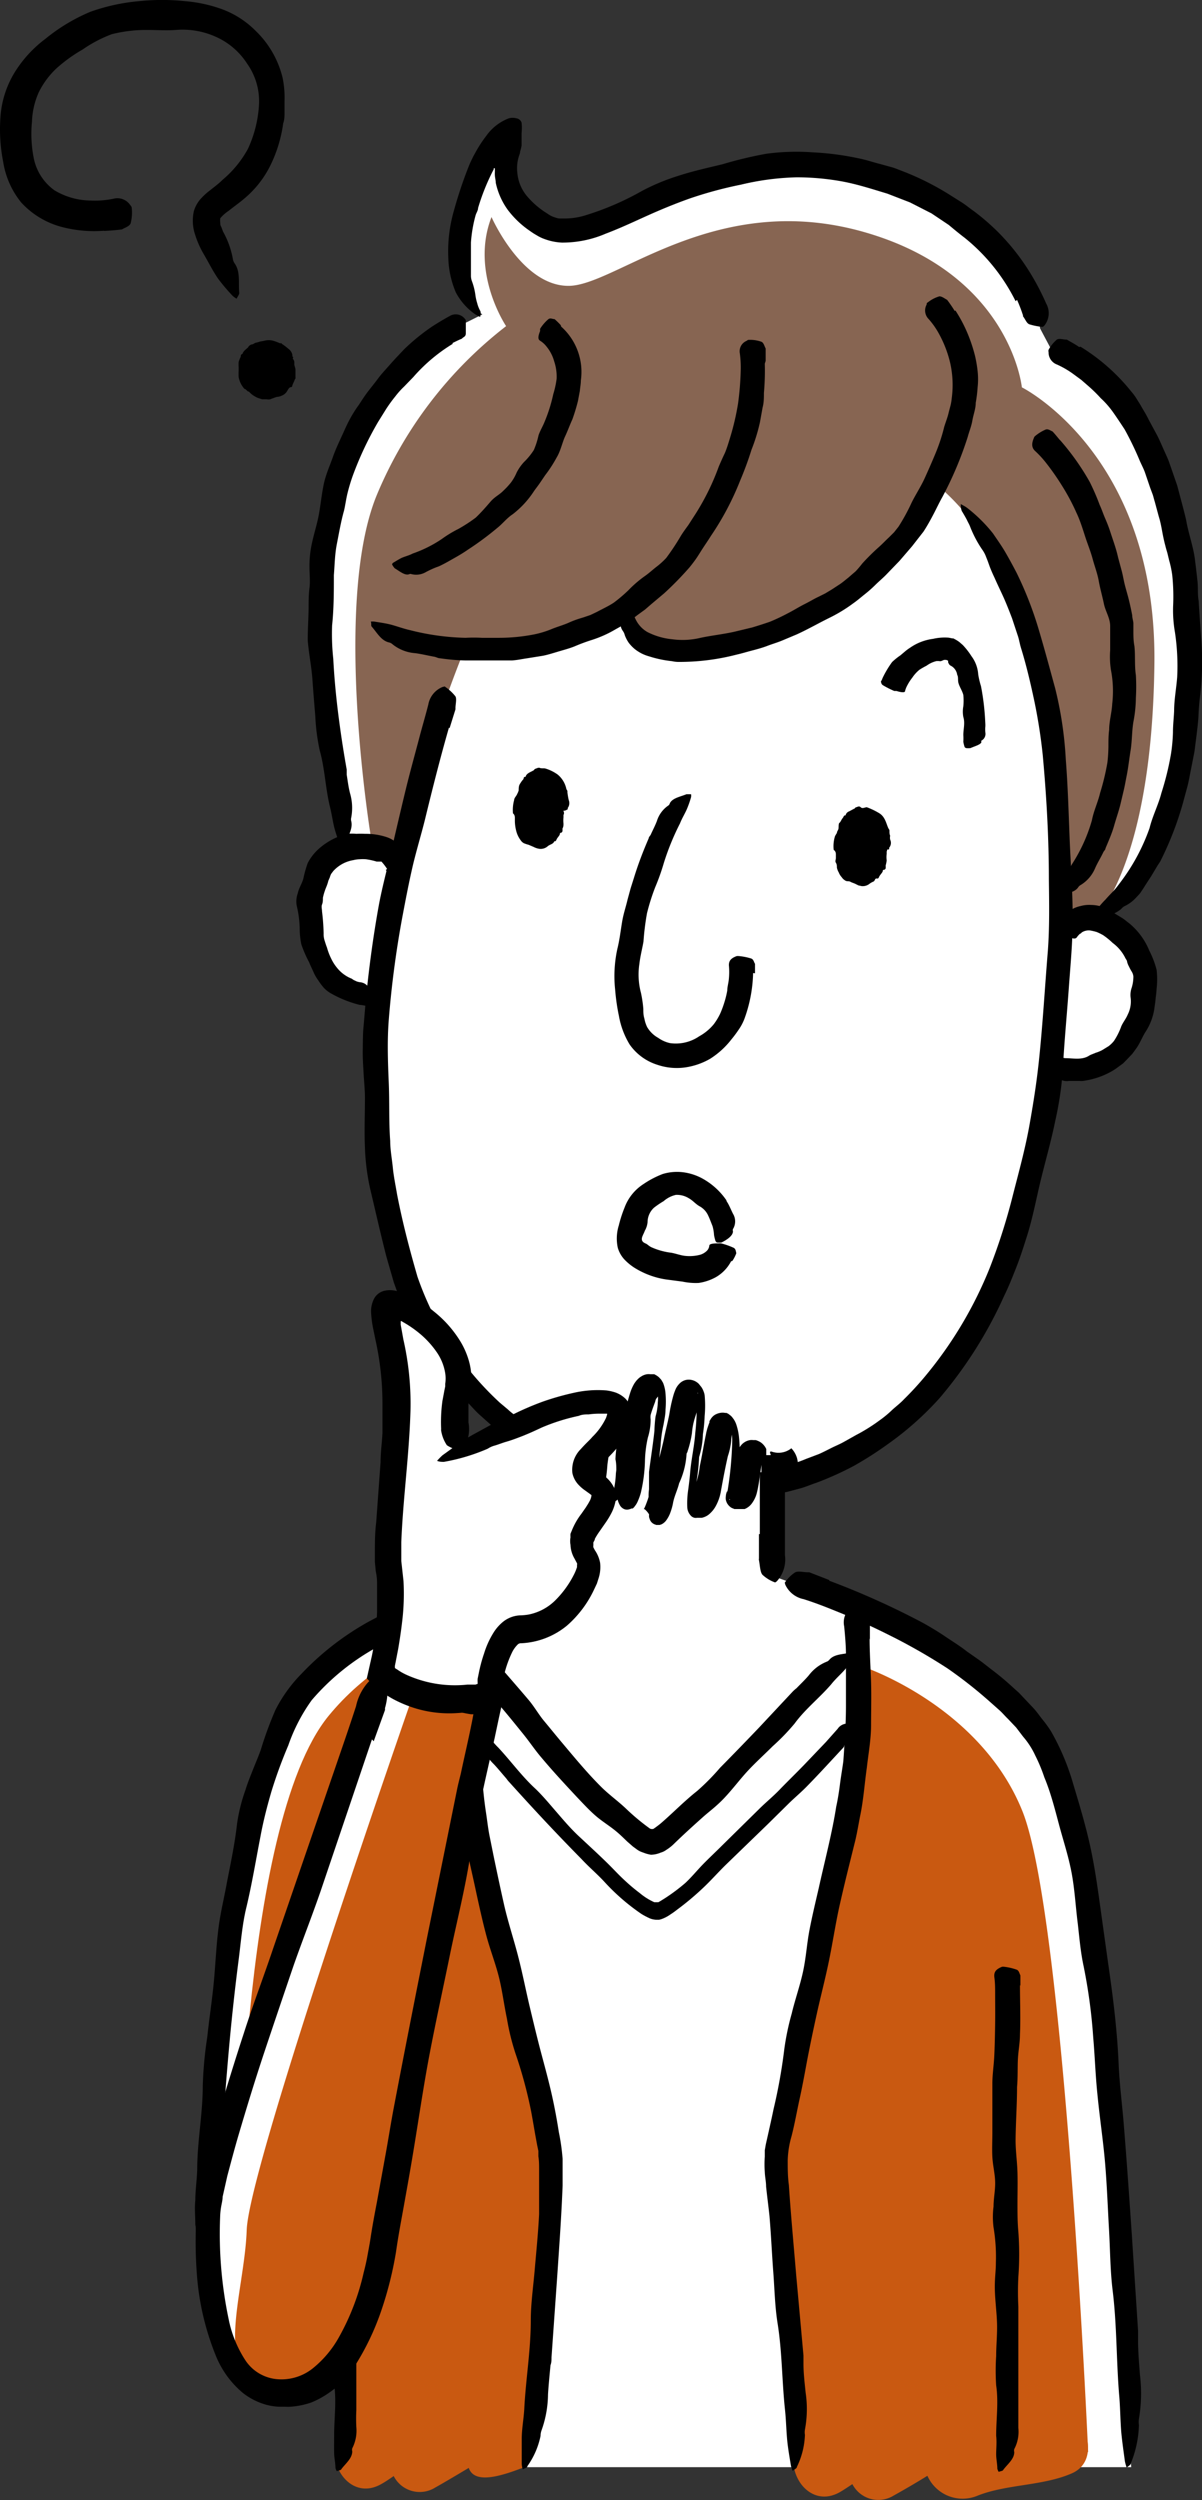 <svg id="レイヤー_1" data-name="レイヤー 1" xmlns="http://www.w3.org/2000/svg" width="82.34" height="171.17" viewBox="0 0 82.34 171.17">
  <rect x="0" y="0" width="82.34" height="171.17" fill="#333333" stroke="none"/>
  <g>
    <path d="M592.12,442.79c-3.06.21-12.79,2.24-17.61,8.12-6.21,7.58-7,36.7-7,36.7l21.19-11Z" transform="translate(-553.67 -334.97)" style="fill: #fff"/>
    <path d="M592.12,444.78c-3.06.2-11.12,1.79-15.94,7.67C570,460,570,487.61,570,487.61l18.7-11Z" transform="translate(-553.67 -334.97)" style="fill: #c95911"/>
    <path d="M629.17,398.19l.9-1.05s6.3-3.87,4.88-22.07c-1.06-13.69-9.33-16.29-9.33-16.29l-.7-1.32s-1.2-8-12.35-10.52-18.39,5.62-21.78,3.36c-4.71-3.15-.48-6.82-2.08-6.72s-6.44,9.54-2,12.92l-1.1.55s-5.5,1.21-8.76,11.41.62,24.44.62,24.44l-.77.55c-2.37,1.4-2.06,5.32-1.22,7.38.74,1.82,2.64,2.06,4.43,2.07-1.47,13.64.48,27.27,13.09,32.44l.06,7.23,12.75.79.57-6.84c12.55-2.9,17.22-15.07,18.93-28.3,1.57.34,4.11,0,5.25-1.35C632.29,404.79,633.11,399.79,629.17,398.19Z" transform="translate(-553.67 -334.97)" style="fill: #fff"/>
    <path d="M607.48,443.19s13,4,17.51,10.51,5,34.18,6.17,50.19H576.84c1.93-24.64-.24-52.55,7.73-58.12,4.35-3,6.57-2.58,6.57-2.58l1.05-.25,7-4.11,7.15,3.95Z" transform="translate(-553.67 -334.97)" style="fill: #fff"/>
    <path d="M617.5,367.88s-4.2,9.27-12.88,11-8.36-2-8.36-2a16.81,16.81,0,0,1-10.77,2.56,84.8,84.8,0,0,0-4.2,13.62,14.71,14.71,0,0,0-2.18-.57s-2.68-16.05.34-23.55a28.4,28.4,0,0,1,8.89-11.64s-2.48-3.67-1-7.47c0,0,2.11,4.81,5.36,4.71s10-6.55,20.1-3.7,10.87,10.65,10.87,10.65,9.24,4.6,9.08,18.89-4.26,17.7-4.26,17.7l-2.29.31S628,376.14,617.5,367.88Z" transform="translate(-553.67 -334.97)" style="fill: #876552"/>
    <path d="M585.69,448.86s-3.84.53-6.93,5.87c-3.78,6.56-1.31,32-1.92,48.94l12.88,0s2.08-13,1.64-20.76-5.34-21.23-5.45-24S585.69,448.86,585.69,448.86Z" transform="translate(-553.67 -334.97)" style="fill: #c95911"/>
    <path d="M612.81,449.09s8,2.66,10.9,9.89,4.5,43.87,4.5,43.87l-19.85.93s-1.66-19.68-1.55-21.23,3.7-17.14,4.56-21A81,81,0,0,0,612.81,449.09Z" transform="translate(-553.67 -334.97)" style="fill: #c95911"/>
    <path d="M586.13,448.42s10.45,12.78,12.45,12.78,13.56-12.78,13.56-12.78.78,11.12-2.11,20.34-3.11,12.56-3,14.56,1.33,20.46,1.33,20.46H589.91s1.56-16.57,1.45-20.9-5.78-22.79-5.78-24.9S586.13,448.42,586.13,448.42Z" transform="translate(-553.67 -334.97)" style="fill: #fff"/>
    <path d="M625.27,499.17c.3-1.76-1.76-2.83-3.32-2.3a30.06,30.06,0,0,0-5.73,2.86,2.34,2.34,0,0,0-3-.93c-1.47.7-2.59,1.83-4,2.63-2.58,1.47-.57,5.64,2,4.16.29-.17.57-.36.84-.54a2,2,0,0,0,2.82.79c.79-.44,1.56-.89,2.32-1.36a2.64,2.64,0,0,0,3.44,1.36c2-.79,4.46-.66,6.44-1.52C629.54,503.26,627.51,499.1,625.27,499.17Z" transform="translate(-553.67 -334.97)" style="fill: #c95911"/>
    <path d="M590.54,496.33a30.44,30.44,0,0,0-5.74,2.86,2.33,2.33,0,0,0-3-.93c-1.47.7-2.58,1.83-4,2.63-2.57,1.47-.56,5.63,2,4.15.29-.16.56-.35.84-.54a2,2,0,0,0,2.82.8c.78-.44,1.55-.9,2.32-1.36.39,1.14,2.21.56,3.68,0a10.16,10.16,0,0,0,1-3.93C590.87,496.63,590.54,496.33,590.54,496.33Z" transform="translate(-553.67 -334.97)" style="fill: #c95911"/>
    <g>
      <path d="M591.94,390.48c-.12,1.22-.84,2.15-1.6,2.07s-1.27-1.13-1.14-2.36.85-2.15,1.6-2.07S592.07,389.25,591.94,390.48Z" transform="translate(-553.67 -334.97)"/>
      <path d="M592,390.49l-.35-.09c-.16,0-.2-.08-.16-.11s.07,0,.08-.07a.34.34,0,0,0,0-.24s0,0,0,0-.05,0,0-.05,0-.28,0-.41a1.25,1.25,0,0,0-.1-.27s0-.12,0-.16-.17-.31-.29-.43l-.11-.1a.09.09,0,0,0-.13,0s-.05,0-.08-.07a.16.16,0,0,0-.22,0c-.06.05-.11,0-.2,0s0,.05-.07.05a.34.34,0,0,0-.22.13c0,.1-.14.16-.18.27s-.07.13-.09.21a1.35,1.35,0,0,0,0,.28.24.24,0,0,1-.06.08.11.11,0,0,0,0,.14c0,.06,0,.09-.07.13s0,0,0,0-.09.15-.12.23-.11.1-.08.17a.4.4,0,0,1,0,.15s0,.06-.08.09-.06.07,0,.11,0,.07.05.1a.24.24,0,0,0,.06.11l0,0a2,2,0,0,0,.06.34s.08.07,0,.12,0,.09,0,.13,0,.05,0,.07.08.11,0,.23,0,0,0,0l0,.13s0,0,0,0,.07.08.07.14a.17.17,0,0,0,.13.15,3.27,3.27,0,0,1,.42.21.35.35,0,0,0,.17,0s.06,0,.08-.05.08,0,.13,0a.16.16,0,0,0,.2-.1c0-.1.1-.14.16-.21s.13-.06.14-.14.16-.22.2-.35a1.92,1.92,0,0,0,.09-.32c0-.06,0-.13-.06-.19v0c0-.06,0-.13,0-.2a.23.23,0,0,1,0-.2s.09-.06.24-.08l.31,0c.31,0,.31,0,.35.09a.25.25,0,0,1,0,.26c0,.05,0,.11,0,.16a2,2,0,0,0,0,.43h0c0,.11,0,.22-.07.34a1.29,1.29,0,0,1,0,.19.28.28,0,0,1-.07.09s-.11,0-.11.09-.14.22-.2.33-.06.18-.18.17c-.07.2-.3.21-.45.34a.73.73,0,0,1-.54.18,1.21,1.21,0,0,1-.42-.13l-.35-.15a2.13,2.13,0,0,1-.33-.11.63.63,0,0,1-.22-.21,1.77,1.77,0,0,1-.3-.64,2.9,2.9,0,0,1-.09-.64c0-.08,0-.16,0-.23s0-.22-.13-.32,0,0,0,0a2.52,2.52,0,0,1,.08-.91c0-.15.16-.28.21-.42a1.22,1.22,0,0,0,.1-.24c0-.12,0-.27.06-.4s0,0,0,0,.13-.23.23-.33,0-.2.18-.2c.07-.26.35-.32.56-.45,0,0,.07-.1.13-.11s.19-.1.3-.05.28,0,.41.05a2.86,2.86,0,0,1,.8.4,1.75,1.75,0,0,1,.6,1l.07.12s0,.07,0,.1a4.51,4.51,0,0,0,.09.53.56.56,0,0,1-.06.53.1.1,0,0,0,0,.09C592.4,390.48,592.36,390.49,592,390.49Z" transform="translate(-553.67 -334.97)"/>
    </g>
    <g>
      <path d="M614.09,393.13c-.13,1.23-.87,2.15-1.66,2.07s-1.32-1.14-1.2-2.37.88-2.15,1.66-2.07S614.22,391.9,614.09,393.13Z" transform="translate(-553.67 -334.97)"/>
      <path d="M614.18,393.14l-.4-.09c-.18-.05-.22-.08-.18-.11l.09-.07a.29.29,0,0,0,0-.24l0,0s-.06,0,0,0,.05-.28,0-.41a1,1,0,0,0-.11-.26s0-.12,0-.16-.17-.3-.3-.42a.47.47,0,0,0-.1-.1s-.07-.06-.13,0,0,0-.08-.07a.34.34,0,0,0-.11-.07.19.19,0,0,0-.12,0,.2.2,0,0,1-.19,0s0,0-.07,0a.3.3,0,0,0-.22.12c0,.1-.15.16-.19.26a1.43,1.43,0,0,1-.08.22.86.86,0,0,0,0,.28s0,.05-.07.08a.1.1,0,0,0,0,.13c0,.06-.05.09-.08.13s0,0,0,0-.1.14-.13.23-.12.1-.08.16,0,.1,0,.15,0,.06-.07.1-.07.07,0,.1,0,.07,0,.11a.3.3,0,0,0,.07.1.08.08,0,0,1,0,0c0,.11,0,.23.07.34s.09.06.07.11-.06.1-.05.14,0,.05,0,.06.1.11,0,.23,0,0,0,0a.39.39,0,0,0,0,.14s0,0,0,0,.07.08.07.15.07.12.14.14l.12,0,.12,0,.09.06.1,0s.1.07.16.05.06-.05.08-.06.08.06.13.06.16,0,.2-.1a.4.4,0,0,1,.17-.21c0-.05.13-.06.14-.14s.15-.22.2-.34.07-.21.09-.32,0-.13-.07-.2a0,0,0,0,1,0,0c0-.05,0-.13-.05-.19a.23.23,0,0,1,0-.2s.11-.06.27-.07l.35-.05c.34,0,.34,0,.38.09a.29.29,0,0,1,0,.27s0,.11,0,.16a1.65,1.65,0,0,0,0,.45h0a2.17,2.17,0,0,1-.07.35,1.38,1.38,0,0,1,0,.2.2.2,0,0,1-.09.09s-.12,0-.11.08-.15.23-.22.35-.06.19-.19.17-.12.15-.21.2a1.65,1.65,0,0,0-.26.14.75.75,0,0,1-.56.18l-.23-.05-.2-.1c-.12-.06-.25-.09-.35-.15s-.25,0-.36-.09a.69.69,0,0,1-.23-.22,1,1,0,0,1-.2-.32,1.13,1.13,0,0,1-.13-.33c0-.11,0-.23-.07-.34s0-.21,0-.32,0-.17,0-.24,0-.22-.15-.32,0,0,0,0a2.3,2.3,0,0,1,.09-.94A3.42,3.42,0,0,1,611,392c0-.09.07-.17.1-.26s0-.27.05-.41l0,0c.12-.09.15-.24.24-.34s.06-.2.2-.19a.39.39,0,0,1,.25-.28l.34-.18c.05,0,.08-.1.14-.1s.19-.12.31,0,.28,0,.42,0a4.78,4.78,0,0,1,.82.39c.44.25.5.72.66,1.06a.75.75,0,0,1,.07.12s0,.08,0,.11,0,.18.05.27a.59.59,0,0,0,0,.27.51.51,0,0,1-.07.55s0,.06,0,.09S614.54,393.14,614.18,393.14Z" transform="translate(-553.67 -334.97)"/>
    </g>
    <path d="M580.19,394.47a3.76,3.76,0,0,0-.39-.51s0,0-.1,0l-.09,0-.14,0a4.77,4.77,0,0,0-.73-.16,3.05,3.05,0,0,0-.43,0,1.94,1.94,0,0,0-.43.06,2.39,2.39,0,0,0-1.38.75l-.15.2a1.7,1.7,0,0,0-.09.24l-.1.23a2.17,2.17,0,0,1-.07.24c-.05.15-.12.29-.17.45a3.62,3.62,0,0,0-.13.47c0,.16,0,.31-.06.46s0,.32,0,.48a14.91,14.91,0,0,1,.11,1.5,1.41,1.41,0,0,0,.07.5c.05.16.1.32.16.47a4.22,4.22,0,0,0,.3.78,3,3,0,0,0,.4.62,2.43,2.43,0,0,0,1,.73l.11.08.21.1a1.05,1.05,0,0,0,.24.06.79.79,0,0,1,.6.36.12.12,0,0,0,.1.05c.22,0,.39.45.62.74a2.24,2.24,0,0,1,.08.31s-.07.08-.11.09a3.91,3.91,0,0,1-.58.1c-.25,0-.49-.09-.74-.1a7.87,7.87,0,0,1-1.95-.78,2.11,2.11,0,0,1-.5-.39,4.49,4.49,0,0,1-.38-.51,3,3,0,0,1-.34-.6c-.09-.21-.2-.41-.27-.61a8.29,8.29,0,0,1-.55-1.26,5.57,5.57,0,0,1-.11-1.08A7.24,7.24,0,0,0,574,397a1.62,1.62,0,0,1,.07-.87c.07-.35.29-.67.38-1a7.86,7.86,0,0,1,.3-1.07,3.49,3.49,0,0,1,.71-.93,4.56,4.56,0,0,1,2-1.07,3.28,3.28,0,0,1,.62,0,5.82,5.82,0,0,1,.6,0,4.52,4.52,0,0,1,1.49.23,2,2,0,0,1,.72.43l.26.29.19.26a3.3,3.3,0,0,0,.37.49c.1.11.09.28-.21.63a.38.38,0,0,1-.11.11,5.92,5.92,0,0,1-.75.43c-.14,0-.22,0-.33-.05l0,0-.21-.35Z" transform="translate(-553.67 -334.97)"/>
    <path d="M626.49,397.65a4.33,4.33,0,0,1,.54-.38,2.1,2.1,0,0,1,.68-.27,2.2,2.2,0,0,1,.71-.07,2.52,2.52,0,0,1,.63.09,1.63,1.63,0,0,1,.52.22,5.3,5.3,0,0,1,.47.28l.51.31c.17.11.33.25.49.37a4.73,4.73,0,0,1,1.36,1.86,6.31,6.31,0,0,1,.5,1.31,5.66,5.66,0,0,1,0,1.3,5.9,5.9,0,0,1-.06.59,5.73,5.73,0,0,1-.07.58,4,4,0,0,1-.61,1.75c-.23.35-.37.74-.61,1.1-.11.15-.21.3-.33.45l-.42.44-.21.21-.25.18a4.39,4.39,0,0,1-.5.34,5.43,5.43,0,0,1-2,.67,1.34,1.34,0,0,1-.2,0c-.25,0-.5,0-.75,0a.94.94,0,0,1-.88-.35.17.17,0,0,0-.12-.06c-.29-.05-.38-.57-.49-.89a1.32,1.32,0,0,1,0-.31s.09-.06.13-.06a2.74,2.74,0,0,1,.5,0c.2,0,.4.09.61.11.55,0,1.15.15,1.65-.18.14-.08.29-.12.44-.19a2.39,2.39,0,0,0,.44-.18l.44-.27a2.1,2.1,0,0,0,.37-.36,4.6,4.6,0,0,0,.5-1c.12-.28.32-.51.44-.8a2,2,0,0,0,.2-1.17,1.48,1.48,0,0,1,.07-.66,2.64,2.64,0,0,0,.12-.78.78.78,0,0,0-.13-.36,3.37,3.37,0,0,1-.17-.32,1.44,1.44,0,0,1-.13-.32c0-.11-.1-.2-.14-.3a2.85,2.85,0,0,0-.85-1,5,5,0,0,0-.65-.53,3.74,3.74,0,0,0-.45-.22,4.19,4.19,0,0,0-.42-.1.88.88,0,0,0-.61.14c0,.05-.11.07-.16.13a1.46,1.46,0,0,0-.16.19c-.08.12-.25.14-.65-.08a.57.57,0,0,1-.13-.08,4.74,4.74,0,0,1-.57-.65c-.09-.13,0-.23,0-.34a0,0,0,0,1,0,0c.11-.11.24-.22.36-.32Z" transform="translate(-553.67 -334.97)"/>
    <path d="M614.07,381.52a6.8,6.8,0,0,1,.71-1.22,4.4,4.4,0,0,1,.57-.46l.32-.27a3,3,0,0,1,.34-.25,3.54,3.54,0,0,1,1.58-.61,3.5,3.5,0,0,1,1.07-.08l.25.05h0l.07,0h0l0,0,.09.05a2.36,2.36,0,0,1,.32.2l.23.2a5,5,0,0,1,.6.77,2.34,2.34,0,0,1,.46,1.24,5.6,5.6,0,0,0,.19.81c.09.46.16.93.21,1.39s.07.82.09,1.23c0,0,0,.08,0,.12a2.17,2.17,0,0,0,0,.44.52.52,0,0,1-.27.55.07.07,0,0,0,0,.08c0,.18-.46.3-.75.43a1.28,1.28,0,0,1-.31,0,.35.35,0,0,1-.09-.07,2.37,2.37,0,0,1-.09-.36,3.67,3.67,0,0,0,0-.46c0-.41.13-.83,0-1.24a2,2,0,0,1,0-.73,4,4,0,0,0,0-.78c-.07-.27-.24-.52-.32-.77s0-.42-.1-.61a.83.83,0,0,0-.42-.61c-.14-.06-.16-.17-.2-.23a.33.33,0,0,0,0-.06s0-.06,0-.06,0,0,0,0a.59.59,0,0,0-.14-.06h0l.07,0h-.1l-.11,0-.19.08a.3.3,0,0,1-.16,0l-.16,0a1.91,1.91,0,0,0-.69.32,5,5,0,0,0-.49.28,2.45,2.45,0,0,0-.48.53,3.33,3.33,0,0,0-.36.56,1.58,1.58,0,0,0-.14.36c0,.1-.16.13-.59,0l-.15,0a6.12,6.12,0,0,1-.77-.39c-.13-.08-.11-.17-.15-.25s0,0,0,0l.15-.26Z" transform="translate(-553.67 -334.97)"/>
    <path d="M605.26,401.59a9.76,9.76,0,0,1-.6,3.15,3.42,3.42,0,0,1-.39.73,8.33,8.33,0,0,1-.5.67,5.71,5.71,0,0,1-1.45,1.32,4.78,4.78,0,0,1-1.76.6,4.14,4.14,0,0,1-1.87-.19,3.64,3.64,0,0,1-1.89-1.39,5.61,5.61,0,0,1-.73-1.94,14.19,14.19,0,0,1-.26-1.8,8.73,8.73,0,0,1,.15-2.8c.15-.6.22-1.21.32-1.82s.25-1,.38-1.56l.21-.77.24-.76c.28-.91.62-1.79,1-2.67,0-.09.1-.16.14-.25.14-.31.3-.61.42-.93a2,2,0,0,1,.77-1.05.24.24,0,0,0,.11-.15c.17-.37.73-.46,1.14-.63.06,0,.21,0,.32,0a.67.67,0,0,1,0,.2,6.86,6.86,0,0,1-.28.8c-.14.33-.34.64-.48,1a17.25,17.25,0,0,0-1.11,2.72,15,15,0,0,1-.58,1.63,14.45,14.45,0,0,0-.57,1.8,18,18,0,0,0-.24,1.94c-.09.51-.22,1-.28,1.52a4.88,4.88,0,0,0,.11,2,8.43,8.43,0,0,1,.16,1.09c0,.22,0,.43.07.65a2.27,2.27,0,0,0,.19.59,2,2,0,0,0,.76.74,2.19,2.19,0,0,0,.81.36,2.83,2.83,0,0,0,2-.47,3.41,3.41,0,0,0,1-.83,4.19,4.19,0,0,0,.43-.71,7.1,7.1,0,0,0,.3-.81,6.35,6.35,0,0,0,.19-.78c0-.26.09-.53.11-.81a4.71,4.71,0,0,0,0-.92c0-.26.09-.47.54-.63a.83.83,0,0,1,.15,0,4.12,4.12,0,0,1,.85.17c.16.07.17.24.25.36v0c0,.22,0,.43,0,.65Z" transform="translate(-553.67 -334.97)"/>
    <path d="M619.12,356.23a9.91,9.91,0,0,1,1,2,10.76,10.76,0,0,1,.33,1.06,8.44,8.44,0,0,1,.19,1.1,5,5,0,0,1,0,1.09,9.47,9.47,0,0,1-.13,1.07c0,.41-.16.8-.23,1.21s-.22.75-.32,1.13a24.57,24.57,0,0,1-1.73,4.1c-.22.39-.41.8-.62,1.2s-.43.8-.68,1.18l-.78,1-.86,1-.83.86c-.27.29-.58.54-.86.82a8.54,8.54,0,0,1-.72.63c-.25.2-.49.41-.75.59a10.34,10.34,0,0,1-1.64,1c-.75.37-1.48.79-2.25,1.14l-1,.42c-.34.14-.69.24-1,.36s-.7.23-1.05.32-.7.2-1.06.28a15.59,15.59,0,0,1-4,.5,2,2,0,0,1-.42-.05,7.73,7.73,0,0,1-1.57-.33,2.72,2.72,0,0,1-1-.51,2.65,2.65,0,0,1-.4-.42,2.34,2.34,0,0,1-.27-.52.83.83,0,0,0-.14-.3.89.89,0,0,1-.16-.48,1.1,1.1,0,0,1,0-.48,2.61,2.61,0,0,1,.16-.42l.22-.38c.05-.07.2-.11.3-.15a1.13,1.13,0,0,1,.11.22,2.17,2.17,0,0,0,0,.25l.08.24a3.25,3.25,0,0,0,.18.43,2,2,0,0,0,.79.85,4.72,4.72,0,0,0,1.72.5,5.25,5.25,0,0,0,1.93-.1c.75-.16,1.52-.24,2.29-.41l1.25-.3c.4-.12.81-.25,1.21-.39a13.35,13.35,0,0,0,1.21-.57c.4-.2.77-.44,1.17-.64s.61-.34.93-.49l.48-.24.45-.27.58-.38c.19-.13.36-.28.54-.42l.52-.45c.16-.17.31-.35.45-.53a14.93,14.93,0,0,1,1.13-1.12c.24-.21.46-.45.7-.67l.35-.35.3-.38a13.19,13.19,0,0,0,.9-1.65c.28-.56.63-1.09.89-1.66s.51-1.14.75-1.72.44-1.18.59-1.8c.1-.33.24-.67.31-1l.13-.49a4,4,0,0,0,.08-.5,6.87,6.87,0,0,0-.11-2.39,7.87,7.87,0,0,0-.77-2,5.43,5.43,0,0,0-.7-1,.83.83,0,0,1-.14-1c0-.05,0-.12.07-.14a2.29,2.29,0,0,1,.8-.42c.18,0,.36.15.53.24l0,0c.19.25.36.5.52.76Z" transform="translate(-553.67 -334.97)"/>
    <path d="M606.06,359.87a17,17,0,0,1-.06,2c0,.33,0,.67-.09,1l-.18,1a12.16,12.16,0,0,1-.58,1.89,22.38,22.38,0,0,1-.78,2.12,19.34,19.34,0,0,1-2,3.78c-.23.37-.48.72-.71,1.09-.12.19-.23.37-.36.55s-.26.35-.4.52a22.21,22.21,0,0,1-1.73,1.77l-.88.74-.44.38-.47.34a10.71,10.71,0,0,1-1.53,1,7.91,7.91,0,0,1-1.68.75,12.27,12.27,0,0,0-1.15.43c-.38.15-.77.25-1.17.37s-.69.21-1,.27l-1.06.17c-.35.05-.7.13-1.06.15l-1.07,0-1,0c-.31,0-.63,0-.95,0-.63,0-1.27-.06-1.9-.15-.12,0-.24-.07-.36-.1-.45-.08-.89-.19-1.34-.25a2.79,2.79,0,0,1-1.59-.64.52.52,0,0,0-.23-.1c-.53-.14-.81-.69-1.16-1.08-.06-.06,0-.22-.06-.34a1.13,1.13,0,0,1,.25,0c.37.06.74.11,1.1.2s.9.29,1.36.39a16.71,16.71,0,0,0,3.78.52,10.4,10.4,0,0,1,1.12,0h1.12a12.53,12.53,0,0,0,2.44-.23,6.59,6.59,0,0,0,1.22-.37c.39-.16.8-.27,1.18-.44s.63-.25,1-.36l.47-.16.46-.22c.39-.21.79-.39,1.15-.63a10.44,10.44,0,0,0,1-.85,7.89,7.89,0,0,1,1.17-1c.25-.18.48-.39.72-.58a5.24,5.24,0,0,0,.7-.63,16.32,16.32,0,0,0,1-1.51c.16-.26.34-.5.52-.75l.49-.76a16.51,16.51,0,0,0,1.59-3.24q.2-.47.42-.93c.13-.31.23-.64.34-1a17.65,17.65,0,0,0,.56-2.39,20.38,20.38,0,0,0,.18-2.2,7.19,7.19,0,0,0-.06-1.23.77.77,0,0,1,.46-.85s.1-.08.14-.07a2.32,2.32,0,0,1,.88.13c.16.07.2.3.29.46a.07.07,0,0,1,0,0v.85Z" transform="translate(-553.67 -334.97)"/>
    <path d="M627.69,358.71a13.49,13.49,0,0,1,3.46,3.05,3.79,3.79,0,0,1,.34.45l.3.48c.18.33.39.64.56,1l.61,1.13c.19.38.35.78.53,1.16.08.19.17.37.24.56l.2.57.39,1.13c.2.78.42,1.55.6,2.32.17,1,.52,1.88.62,2.84.06.45.11.9.16,1.36s0,.9.08,1.35c.05.84.11,1.67.17,2.51a20,20,0,0,1-.07,4c-.06.44-.09.88-.11,1.33s-.08.89-.13,1.33l-.15,1.17-.23,1.17c-.08.38-.14.77-.24,1.16l-.31,1.15a22.19,22.19,0,0,1-1.55,4c-.07.12-.16.24-.23.36l-.4.67-.43.66c-.08.14-.18.28-.27.42s-.22.26-.33.38a2.55,2.55,0,0,1-.81.6.79.79,0,0,0-.22.19,2.54,2.54,0,0,1-1.7.55c-.09,0-.21-.1-.31-.16s.08-.16.14-.21L629,397a5.66,5.66,0,0,1,.4-.44c.17-.2.35-.38.53-.57s.33-.4.49-.61a13.63,13.63,0,0,0,2-3.72c.2-.82.6-1.58.81-2.4a19.33,19.33,0,0,0,.66-2.7,11.66,11.66,0,0,0,.13-1.45c0-.49.06-1,.08-1.46,0-.77.15-1.54.21-2.32a15.56,15.56,0,0,0-.15-3.05,8.79,8.79,0,0,1-.13-1.78,14.1,14.1,0,0,0-.06-2.16,7.1,7.1,0,0,0-.21-1l-.12-.5c-.05-.17-.1-.33-.14-.5-.09-.33-.16-.67-.22-1s-.13-.69-.23-1l-.27-1c-.05-.16-.09-.33-.14-.49l-.18-.48-.34-1c-.11-.33-.28-.62-.41-.94a21.44,21.44,0,0,0-1-2.06c-.25-.38-.5-.76-.76-1.13s-.56-.72-.87-1a10.19,10.19,0,0,0-.88-.86l-.46-.4-.49-.36a6.3,6.3,0,0,0-1.17-.69.88.88,0,0,1-.58-.85.29.29,0,0,1,0-.16,2.46,2.46,0,0,1,.57-.7c.17-.1.41,0,.62,0l.06,0c.28.17.58.32.84.51Z" transform="translate(-553.67 -334.97)"/>
    <path d="M584.67,358.52a11.55,11.55,0,0,0-2.69,2.27l-.63.65a5.51,5.51,0,0,0-.6.67,10.25,10.25,0,0,0-.62.85l-.56.9a22.8,22.8,0,0,0-1.73,3.67c-.14.39-.26.79-.36,1.19s-.15.81-.24,1.2c-.21.74-.34,1.51-.49,2.27s-.15,1.44-.21,2.16c0,1.15,0,2.29-.12,3.44a15.94,15.94,0,0,0,.08,2.29c.07,1.35.2,2.69.37,4s.34,2.39.55,3.58c0,.11,0,.24,0,.35.07.43.12.86.23,1.28a3.57,3.57,0,0,1,.08,1.66.49.49,0,0,0,0,.24c.13.51-.22,1-.38,1.53,0,.08-.17.16-.25.24a1.06,1.06,0,0,1-.16-.21,10.52,10.52,0,0,1-.36-1.08c-.12-.48-.19-1-.3-1.43-.32-1.29-.35-2.62-.71-3.9a13.9,13.9,0,0,1-.3-2.32c-.07-.85-.14-1.7-.2-2.55s-.25-1.78-.32-2.67c0-.72.05-1.44.06-2.16,0-.47,0-.94.06-1.41s0-.94,0-1.42a7.06,7.06,0,0,1,.17-1.65c.14-.67.36-1.32.48-2s.18-1.31.32-2,.41-1.26.63-1.89.52-1.22.79-1.83.58-1.19,1-1.76c.2-.31.4-.62.63-.92s.47-.59.69-.89.58-.68.86-1,.61-.66.93-1a14.36,14.36,0,0,1,1.91-1.55c.39-.25.79-.49,1.21-.72a.79.79,0,0,1,1,.17s.09.09.09.14c0,.3,0,.63,0,.88s-.17.24-.27.37h0c-.21.08-.42.19-.63.29Z" transform="translate(-553.67 -334.97)"/>
    <path d="M626.32,365.14a16.85,16.85,0,0,1,2,2.83,15.5,15.5,0,0,1,.68,1.57c.14.3.24.61.37.91s.25.6.35.91c.19.59.41,1.17.54,1.77l.24.89c.08.29.13.6.2.9s.2.72.29,1.08.17.73.24,1.1c0,.17.06.35.08.52l0,.53c0,.35,0,.7.07,1.05.07.66,0,1.31.1,2a13.36,13.36,0,0,1,0,1.55,8.93,8.93,0,0,1-.15,1.54c-.13.67-.1,1.36-.21,2.05s-.16,1.2-.28,1.79c-.06.3-.11.6-.18.9l-.21.89c-.12.53-.31,1.05-.46,1.58s-.36,1-.59,1.55c0,.1-.12.19-.16.29-.17.36-.39.7-.55,1.07a2.46,2.46,0,0,1-1,1.16.46.46,0,0,0-.16.15c-.28.41-.9.42-1.37.49-.08,0-.21-.08-.3-.15a1,1,0,0,1,.06-.18c.18-.24.34-.5.52-.75a8.08,8.08,0,0,0,.67-1,11.11,11.11,0,0,0,1.36-3c.12-.64.41-1.23.56-1.87a16.16,16.16,0,0,0,.5-2.08,10.36,10.36,0,0,0,.07-1.12c0-.37,0-.75.05-1.12,0-.59.18-1.18.21-1.78a7.59,7.59,0,0,0-.09-2.33,6,6,0,0,1-.05-1.34c0-.55,0-1.1,0-1.65s-.32-1-.43-1.53-.25-1-.35-1.55-.28-1-.42-1.52-.34-1-.5-1.49-.35-1.13-.61-1.67a14.45,14.45,0,0,0-1-1.87,17,17,0,0,0-1.1-1.57,6.66,6.66,0,0,0-.72-.78c-.21-.19-.29-.44-.11-.87a.46.46,0,0,1,.07-.14,2.91,2.91,0,0,1,.75-.47c.17-.06.32.07.47.13s0,0,0,0c.17.18.32.37.48.56Z" transform="translate(-553.67 -334.97)"/>
    <path d="M592.11,357.33a4.16,4.16,0,0,1,1.35,3.69c0,.24-.05.48-.07.72l-.13.69a12.91,12.91,0,0,1-.38,1.25c-.18.39-.32.79-.5,1.17s-.31,1-.57,1.43a9.1,9.1,0,0,1-.79,1.22l-.38.56c-.13.19-.27.36-.4.55a6.38,6.38,0,0,1-1.45,1.57c-.4.26-.69.65-1.06.94a20.65,20.65,0,0,1-2,1.48c-.3.21-.62.4-.94.58s-.64.37-1,.54a1.8,1.8,0,0,1-.21.08,6.66,6.66,0,0,0-.72.33,1.32,1.32,0,0,1-1,.15.19.19,0,0,0-.15,0c-.29.13-.69-.22-1-.4a1.27,1.27,0,0,1-.18-.26c0-.05.05-.11.09-.13s.37-.23.56-.32.52-.17.76-.3a8.56,8.56,0,0,0,2-1,8,8,0,0,1,1.12-.68,10.26,10.26,0,0,0,1.2-.78c.36-.34.69-.72,1-1.08s.62-.48.89-.76a5.48,5.48,0,0,0,.52-.56,3.25,3.25,0,0,0,.39-.68,3.2,3.2,0,0,1,.5-.72,4.56,4.56,0,0,0,.68-.83,5.45,5.45,0,0,0,.32-1c.11-.33.3-.63.42-.94a10.71,10.71,0,0,0,.59-1.88,6.35,6.35,0,0,0,.23-1.05,3.29,3.29,0,0,0-.17-1.21,2.72,2.72,0,0,0-.52-1,1.68,1.68,0,0,0-.44-.4c-.14-.09-.17-.24,0-.67a1.31,1.31,0,0,1,0-.15,2.86,2.86,0,0,1,.57-.66c.14-.1.27,0,.42,0l0,0a5.44,5.44,0,0,1,.42.41Z" transform="translate(-553.67 -334.97)"/>
    <path d="M623.24,355.59a13,13,0,0,0-3.49-4.34c-.37-.28-.73-.58-1.09-.88l-1.18-.79-1.47-.75-1.55-.6c-1-.3-2-.63-3.06-.83a17.5,17.5,0,0,0-3.15-.29,18.09,18.09,0,0,0-3.81.5,27.78,27.78,0,0,0-3.52.95c-1.07.38-2.13.82-3.18,1.3-.84.38-1.68.77-2.58,1.11a7.49,7.49,0,0,1-3,.61,3.94,3.94,0,0,1-1.18-.24,2.89,2.89,0,0,1-.56-.27,4.4,4.4,0,0,1-.45-.29,6.39,6.39,0,0,1-1.53-1.46,4.93,4.93,0,0,1-.81-1.84c0-.16-.05-.33-.06-.5a2.09,2.09,0,0,1,0-.25v-.15l0-.09s-.06,0-.08,0l0,.08v0h0l-.07.13a14.93,14.93,0,0,0-1,2.51c0,.17-.12.33-.17.5a9.39,9.39,0,0,0-.32,1.87c0,.8,0,1.53,0,2.3a1.13,1.13,0,0,0,.06.32,4.39,4.39,0,0,1,.25,1,3.37,3.37,0,0,0,.12.53,2.17,2.17,0,0,0,.21.53c.06.11,0,.27,0,.41a2.47,2.47,0,0,1-.36-.19A4.24,4.24,0,0,1,584.9,355a6.46,6.46,0,0,1-.52-2.39,10,10,0,0,1,.38-3.2,29,29,0,0,1,1-3c.06-.15.12-.3.19-.44l.13-.27.17-.31a8.83,8.83,0,0,1,.74-1.13,3.34,3.34,0,0,1,1.54-1.19,1,1,0,0,1,.51,0,.44.44,0,0,1,.36.3,3.18,3.18,0,0,1,0,.7c0,.14,0,.29,0,.51l0,.15,0,.2a2.69,2.69,0,0,1-.1.41c0,.14-.08.28-.11.42a2.18,2.18,0,0,0-.08.4,2.6,2.6,0,0,0,0,.65,2.85,2.85,0,0,0,.66,1.59,5.75,5.75,0,0,0,1.39,1.19,1.9,1.9,0,0,0,.28.17,1.57,1.57,0,0,0,.26.1,1.28,1.28,0,0,0,.28.07l.32,0a4.75,4.75,0,0,0,1.45-.21,19.34,19.34,0,0,0,3.92-1.69,14.51,14.51,0,0,1,2.4-1c1-.33,2-.55,3.08-.81a27.83,27.83,0,0,1,3-.72,15.44,15.44,0,0,1,3.19-.1,19.56,19.56,0,0,1,3.14.41c.52.1,1,.27,1.52.4l.76.21c.25.07.49.18.74.27a18.88,18.88,0,0,1,3.15,1.57l.89.56c.3.19.57.42.86.62a16.16,16.16,0,0,1,1.6,1.38,15.39,15.39,0,0,1,2.34,3,17.44,17.44,0,0,1,1,1.94,1.35,1.35,0,0,1-.12,1.49s-.1.11-.14.1a4.19,4.19,0,0,1-.91-.18c-.18-.08-.27-.35-.42-.54a.14.14,0,0,1,0-.06,10.7,10.7,0,0,0-.41-1.07Z" transform="translate(-553.67 -334.97)"/>
    <path d="M607.88,434.13a1.65,1.65,0,0,1,.39.68,1.9,1.9,0,0,1-.16,1.36c-.14.25-.28.42-.4.6a3.45,3.45,0,0,1-.59.72,1,1,0,0,1-.35.23.53.53,0,0,1-.26,0,.5.5,0,0,1-.22-.11l-.17-.14c0-.05-.11-.05-.13-.16a8.34,8.34,0,0,1-.14-.85,12.54,12.54,0,0,1,0-1.39c0-.12,0-.24,0-.36a.77.77,0,0,0,0-.25h0l.07-.05,0,0s0,0,0,0h0l0,0h0l0-.06h0v0s.07.13.16.21,0,0-.05.07l-.11.31c-.2.7-.2,1.5-.43,2.34a2.06,2.06,0,0,1-.35.67,1.15,1.15,0,0,1-.46.34l-.21,0h-.23l-.11,0-.15,0-.19-.08a.85.85,0,0,1-.32-.33.9.9,0,0,1-.08-.23.86.86,0,0,1,0-.22,1,1,0,0,1,.1-.39l0,.13a24.34,24.34,0,0,0,.34-3.58,4.07,4.07,0,0,0-.06-.62,1.15,1.15,0,0,0-.07-.24l0,0h0a.15.15,0,0,0,.06-.05l0,0v0h0l.06-.05s0-.05,0-.06,0,0,0,.07a.28.28,0,0,0,.12.12v0a1,1,0,0,0-.09.22,3,3,0,0,0-.09.62,4.66,4.66,0,0,1-.23,1.07c-.18.79-.33,1.58-.48,2.42a3.21,3.21,0,0,1-.35,1,1.9,1.9,0,0,1-.36.47,1.16,1.16,0,0,1-.6.33l-.18,0h-.15a.45.45,0,0,1-.16,0,.46.46,0,0,1-.23-.12.89.89,0,0,1-.27-.59,6.24,6.24,0,0,1,.07-1.25c.05-.39.1-.78.13-1.17.08-.92.29-1.81.35-2.7a16.67,16.67,0,0,0,.1-1.83,2.31,2.31,0,0,0-.07-.49.32.32,0,0,0,0-.09v0h0l0-.05s0-.08,0-.12h0s.12,0,.07,0h0l0,0,0,0,.05-.07c.06-.08,0-.11,0-.05a.76.76,0,0,0,.23.27l0,0h0v0l0,.09a3.81,3.81,0,0,0-.14.47c-.06.25-.16.51-.24.77a4.72,4.72,0,0,0-.23,1.13,7.09,7.09,0,0,1-.3,1.25c0,.06-.07.12-.07.19a5.52,5.52,0,0,1-.51,2c-.11.46-.34.9-.42,1.37a3.83,3.83,0,0,1-.16.58,2.12,2.12,0,0,1-.32.61.92.92,0,0,1-.29.24.86.86,0,0,1-.15.05h-.09s0,0,0,0h-.13l-.14-.05a.58.58,0,0,1-.21-.16.55.55,0,0,1-.1-.18,1.09,1.09,0,0,1-.05-.17v-.13a3.31,3.31,0,0,0,0-.9,3,3,0,0,1,0-.85c0-.29,0-.58,0-.88,0-.1,0-.21,0-.31.12-.95.27-1.88.37-2.81a8.76,8.76,0,0,1,.08-1,3.84,3.84,0,0,0,.15-.94,2.34,2.34,0,0,0,0-.55.53.53,0,0,0-.06-.13l0-.05h0c.08-.08.11-.05.16-.08l.06,0s0,0-.05,0h-.08s-.08,0,.07,0h0v0s.18.23.12.17a.29.29,0,0,0-.08.08,2.64,2.64,0,0,0-.24.29c-.06.07-.06.18-.1.27-.1.27-.21.56-.29.85a1,1,0,0,0,0,.3,4.12,4.12,0,0,1-.19,1.25,8.07,8.07,0,0,0-.2,1.63,10.56,10.56,0,0,1-.28,2.14,3.86,3.86,0,0,1-.19.54,1.61,1.61,0,0,1-.15.29l-.12.16-.09.09h0l0,0h0l0,0,0,0-.08,0a1,1,0,0,1-.27.08.5.5,0,0,1-.34-.09.59.59,0,0,1-.19-.2,1.51,1.51,0,0,1-.2-.64,14,14,0,0,1-.05-1.7c0-.28,0-.55-.06-.82a8.34,8.34,0,0,1,.12-1.12,8.15,8.15,0,0,0,0-1c0-.17,0-.33,0-.49a1.2,1.2,0,0,0-.12-.39l0-.06v0h0l0,0h0l0,0a.24.24,0,0,0,.08-.09s0,0,0,0,0,0,0,0a.27.27,0,0,0,.11.13l0,.05h0l0,.08a2.72,2.72,0,0,0-.15.48c-.1.34-.18.71-.25,1.07a11.25,11.25,0,0,0-.34,1.71,12.87,12.87,0,0,1-.17,1.39v-.08a1,1,0,0,1-.13.48.76.76,0,0,1-.43.34.74.74,0,0,1-.25.05l-.22,0a.94.94,0,0,1-.3-.08l-.11,0a.82.82,0,0,1-.25-.14,1,1,0,0,1-.27-.37,2,2,0,0,1-.12-.64,8,8,0,0,1,.12-1.43c0-.22.06-.44.08-.65a1.43,1.43,0,0,0,0-.29v-.15h0l0,0,.2-.08s.06-.06.08,0,0,0-.06,0l0,.06h0s0,0,0,0h0a.19.19,0,0,0,0,.08.4.4,0,0,0,.1.12c0,.06,0,0,0,.07l-.08.19-.12.3-.21.65a3.75,3.75,0,0,1-.73,1.23,1.49,1.49,0,0,1-.53.35,1,1,0,0,1-.73-.27,1.83,1.83,0,0,1-.45-1,4.22,4.22,0,0,1,.13-1.91l.11-.29c0-.08.07-.12.1-.19l.21-.35c.47,0,.47,0,.54.33s.06.2.08.27a1,1,0,0,1,0,.17,2.17,2.17,0,0,1,0,.38,1.08,1.08,0,0,0,.13.45c0,.06.1,0,.13,0a1,1,0,0,0,.07-.15,2.24,2.24,0,0,0,.11-.34l.08-.31s0-.09,0-.12,0,0,.16-.24l.06-.07.1-.09.15-.09a.8.8,0,0,1,.16-.08.93.93,0,0,1,.23,0h.16l.11,0h0l.08,0,.1.05a1.06,1.06,0,0,1,.18.13l.09.11a.58.58,0,0,1,.11.2,1.33,1.33,0,0,1,.11.51c0,.13,0,.24,0,.35,0,.41-.07.77-.11,1.12a5.61,5.61,0,0,0,0,1l0,.17a1.67,1.67,0,0,0-.24.1.61.61,0,0,0-.15.11h0l.09-.4h0l0,0,.17.1h0s0,.08,0,.12v.16a.15.15,0,0,0,0,.11s0,0,0,0,0,0-.07,0l-.1,0h0l-.33,0h0v-.09c0-.64.23-1.25.31-1.88a3.31,3.31,0,0,1,.29-1.35,4.93,4.93,0,0,1,.38-1.56,1.86,1.86,0,0,1,.35-.57.85.85,0,0,1,.16-.14.41.41,0,0,1,.11-.07.52.52,0,0,1,.15-.07,1.07,1.07,0,0,1,.47,0,1,1,0,0,1,.37.17l.07.06,0,0,.07.07,0,.08,0,0v0h0l0,.08,0,.08a2.68,2.68,0,0,1,.1.35c0,.08,0,.17,0,.24l.06.42a14.4,14.4,0,0,1,0,2.7c0,.64-.14,1.28-.11,1.86a1.9,1.9,0,0,0,0,.35.84.84,0,0,1,0,.1h0l-.05,0-.08.05c-.13.09-.17.09-.23.17a.2.2,0,0,1-.05,0s0,0,0,0v0h0v-.06a2.36,2.36,0,0,0-.12-.26l-.06-.08,0,0h0c-.07-.16.09.23.07.19h0v0l-.06-.13s0,0,0-.06,0,0,0,0,0,0,0-.08a6.58,6.58,0,0,0,.21-1.41c.06-.48.13-1,.21-1.49l.3-1.95a13,13,0,0,1,.46-2.05,3.14,3.14,0,0,1,.25-.59,1.2,1.2,0,0,1,.11-.17,1.24,1.24,0,0,1,.16-.19,1.09,1.09,0,0,1,.25-.2,1,1,0,0,1,.39-.15.87.87,0,0,1,.23,0h.05l.16,0h0l.06,0,0,0,.11.06a1.12,1.12,0,0,1,.22.16l.14.15c.05.08.1.16.14.24a2.5,2.5,0,0,1,.16.71,6.52,6.52,0,0,1,0,1.1c0,.35-.08.68-.13,1a8.84,8.84,0,0,0-.21,1.51,18.55,18.55,0,0,0-.16,2.09.76.76,0,0,1,0,.15c-.07.47-.13.95-.15,1.39a4.5,4.5,0,0,0,0,.63,1.25,1.25,0,0,0,0,.19h0l-.11,0a.77.77,0,0,0-.24.12c-.07,0-.09,0-.13.09l0,0h0s0,0,0,0,0,0,0,0a1.54,1.54,0,0,0-.3-.35l-.06,0h0l0,0,.05-.09c.07-.15.15-.36.22-.56.14-.42.26-.88.38-1.34.24-.92.52-1.86.73-2.82.11-.56.26-1.12.37-1.69a10.57,10.57,0,0,1,.27-1.26,2.91,2.91,0,0,1,.12-.35,1.28,1.28,0,0,1,.3-.48.88.88,0,0,1,.67-.28,1,1,0,0,1,.66.29l.12.15.05.06a1.35,1.35,0,0,1,.17.34,1,1,0,0,1,.06.23,7.67,7.67,0,0,1,0,1.42,10.18,10.18,0,0,1-.12,1.25,5.79,5.79,0,0,1-.26,1.56,13.15,13.15,0,0,1-.22,1.9c0,.31-.1.61-.13.9s0,.29,0,.41a.71.71,0,0,0,0,.16.13.13,0,0,1,0,.05h0l-.12.05a.52.52,0,0,0-.23.1l-.06,0h0a.08.08,0,0,0,0,0l0,0h0l0-.59h0l0,0,0,0,.1.06,0,0s-.05-.05-.08-.09,0,0,0,0h0l0,0a.65.65,0,0,0,.09-.17c.07-.14.14-.32.24-.49a5.55,5.55,0,0,0,.46-1.68c.15-.69.26-1.4.42-2.17a3.65,3.65,0,0,1,.17-.62.83.83,0,0,1,.07-.18l0-.1.08-.13a.89.89,0,0,1,.29-.3,1.14,1.14,0,0,1,.35-.13.88.88,0,0,1,.36,0l.09,0,.12.06h0l0,0,.09.07a.81.81,0,0,1,.19.18l.09.12a1.6,1.6,0,0,1,.2.43,4,4,0,0,1,.15.68,9.11,9.11,0,0,1,0,2.15,20.63,20.63,0,0,1-.29,2.05l-.07.22v0h0l-.19-.08h0l.06,0h-.07s-.06,0-.1,0h-.09l0,0,0,0a.9.9,0,0,0,.13-.19c0-.05,0-.09,0-.14h.06l-.09.4h0l.05,0h0s0,0,0,0l0,0s0,0,0,0a.18.18,0,0,0-.05-.07l-.07-.06-.09-.08s0,0,0-.05a.79.79,0,0,0,0-.09c0-.07.06-.17.09-.26a5.7,5.7,0,0,0,.14-.65c0-.26,0-.54.09-.82s.15-.36.19-.56a3.47,3.47,0,0,1,.13-.48,1.89,1.89,0,0,1,.33-.62,1,1,0,0,1,.61-.35.81.81,0,0,1,.22,0h.17a1.35,1.35,0,0,1,.35.16,1.13,1.13,0,0,1,.37.45,1.26,1.26,0,0,1,0,.12c0,.12,0,.28,0,.3h0s.07,0,.08,0,.08,0,.18,0,0-.11,0-.17,0-.08.09-.08A1.41,1.41,0,0,0,607.88,434.13Z" transform="translate(-553.67 -334.97)"/>
    <path d="M605.72,440v-4.12s0-.09,0-.11l.12,0,1-.27,1.14-.32a7.42,7.42,0,0,0,.9-.32l.9-.34c.29-.13.58-.28.86-.42s.58-.26.86-.42l.82-.46a12.18,12.18,0,0,0,1.6-1,7.37,7.37,0,0,0,.86-.71c.27-.25.57-.47.82-.74a21.39,21.39,0,0,0,1.51-1.65,27.68,27.68,0,0,0,4.36-7.34,41.5,41.5,0,0,0,1.59-5c.41-1.6.85-3.19,1.14-4.83s.5-3,.66-4.56c.25-2.43.39-4.87.59-7.31.12-1.62.09-3.25.07-4.88,0-2.85-.16-5.71-.42-8.54a37.06,37.06,0,0,0-.58-3.71c-.26-1.23-.55-2.46-.92-3.65-.07-.24-.11-.48-.18-.72l-.42-1.27c-.16-.42-.32-.83-.5-1.25s-.47-1-.7-1.53c-.12-.25-.23-.5-.33-.76l-.14-.39-.15-.38a2.18,2.18,0,0,0-.24-.42,7.82,7.82,0,0,1-.72-1.32c-.05-.11-.09-.23-.14-.34s-.11-.21-.16-.32-.24-.44-.37-.65a1.22,1.22,0,0,1-.06-.47c.14.09.3.16.44.27a10.35,10.35,0,0,1,1.76,1.74c.29.43.6.86.86,1.31s.51.91.75,1.37a24.67,24.67,0,0,1,1.53,3.92c.4,1.34.76,2.69,1.12,4a25.77,25.77,0,0,1,.73,4.89c.14,1.78.19,3.57.26,5.35s.22,3.74.21,5.61c0,1.5-.14,3-.25,4.49-.14,2-.33,3.9-.43,5.87a23.26,23.26,0,0,1-.51,3.4c-.28,1.38-.67,2.73-1,4.09s-.56,2.66-1,4c-.21.66-.42,1.32-.69,2s-.51,1.29-.82,1.92a29.28,29.28,0,0,1-4.43,7,21.24,21.24,0,0,1-3.51,3.12,24.21,24.21,0,0,1-2.36,1.51,21.61,21.61,0,0,1-2.55,1.15c-.4.13-.79.31-1.2.41l-.87.23-.09,0v1.58c0,.91,0,1.82,0,2.73a2.22,2.22,0,0,1-.54,1.78s-.11.11-.15.09a2.5,2.5,0,0,1-.85-.52c-.16-.18-.17-.63-.24-1a.17.17,0,0,1,0-.1l0-1.68Z" transform="translate(-553.67 -334.97)"/>
    <path d="M584.42,384.8c-.6,2.09-1.13,4.19-1.64,6.29-.25,1-.57,2.06-.82,3.1-.28,1.2-.51,2.41-.74,3.63a68,68,0,0,0-.92,7c-.11,1.42-.06,2.84,0,4.26s0,2.67.1,4c0,.61.12,1.23.18,1.84s.19,1.22.29,1.82c.37,1.92.86,3.79,1.4,5.65A21.11,21.11,0,0,0,587.9,431l.56.47a4.34,4.34,0,0,0,.58.46c.41.28.8.57,1.21.84l1.29.73c.21.13.45.21.67.32l.77.35.55.27.27.14.14.07.06,0s0,.05,0,.07l0,1.74c0,.38,0,.75,0,1.12a9.53,9.53,0,0,1-.29,2.82,1.84,1.84,0,0,0,0,.41,6.6,6.6,0,0,1-.75,2.4c0,.12-.2.18-.3.27a1.51,1.51,0,0,1-.09-.41c0-.64-.09-1.27-.09-1.91,0-.82,0-1.64,0-2.46,0-.56,0-1.12,0-1.67l0-1.39c0-.05,0-.05-.07-.07l-.1-.05-.24-.11-.77-.36a6.94,6.94,0,0,1-.77-.39l-.76-.39-.45-.23c-.15-.08-.28-.18-.42-.27l-.83-.59a7,7,0,0,1-.78-.66l-.75-.67c-.28-.25-.52-.53-.78-.8s-.52-.52-.74-.82c-.44-.59-.94-1.14-1.33-1.76l-.67-.94-.62-1-.3-.5-.27-.51-.52-1c-.25-.57-.45-1.16-.66-1.74l-.51-1.77c-.4-1.56-.75-3.12-1.12-4.68a15.21,15.21,0,0,1-.35-2.78c-.05-1.14,0-2.28,0-3.41,0-.55-.06-1.09-.09-1.64s-.07-1.09-.06-1.64,0-1.11.06-1.66l.14-1.66c.21-2.19.5-4.37.89-6.53.22-1.21.54-2.39.82-3.59.33-1.42.66-2.84,1-4.25s.67-2.56,1-3.83c.19-.71.4-1.42.58-2.13A1.6,1.6,0,0,1,584,382c.06,0,.14-.06.17,0a3.11,3.11,0,0,1,.7.65c.1.19,0,.53,0,.81a.41.41,0,0,1,0,.08l-.4,1.28Z" transform="translate(-553.67 -334.97)"/>
    <path d="M610.48,443.2a54.11,54.11,0,0,1,6.46,2.91c.51.29,1,.58,1.5.92s1,.64,1.45,1l.83.58c.28.2.54.41.81.62a19.45,19.45,0,0,1,1.57,1.31l.37.33.33.35.68.72c.22.24.41.52.61.77a8.13,8.13,0,0,1,.59.82,16.27,16.27,0,0,1,1.52,3.63c.45,1.49.9,3,1.21,4.49s.49,2.87.69,4.3.37,2.66.56,4c.3,2.11.55,4.22.64,6.35.06,1.41.25,2.82.36,4.23.2,2.46.37,4.93.54,7.4l.43,6.62c0,.22,0,.44,0,.65,0,.8.07,1.59.13,2.38a10.45,10.45,0,0,1-.07,3,1.54,1.54,0,0,0,0,.43,7.45,7.45,0,0,1-.55,2.6c0,.13-.19.21-.29.31a3.31,3.31,0,0,1-.12-.42c-.09-.67-.19-1.35-.25-2-.07-.87-.07-1.74-.15-2.61-.19-2.36-.15-4.73-.44-7.09-.17-1.38-.17-2.79-.25-4.18s-.14-3.05-.27-4.57-.38-3.17-.53-4.75c-.13-1.27-.17-2.55-.28-3.81a37.28,37.28,0,0,0-.67-4.95c-.2-.94-.28-1.91-.39-2.87-.15-1.17-.21-2.36-.43-3.51s-.57-2.19-.86-3.28-.57-2.19-1-3.22a11.08,11.08,0,0,0-.62-1.49,5.44,5.44,0,0,0-.83-1.29l-.48-.63-.56-.59c-.2-.19-.37-.4-.57-.58l-.62-.55a30.62,30.62,0,0,0-2.94-2.32,40,40,0,0,0-3.93-2.25c-1.23-.62-2.49-1.19-3.77-1.7-.71-.29-1.44-.57-2.17-.8a1.77,1.77,0,0,1-1.26-1c0-.05-.06-.13,0-.17a2.45,2.45,0,0,1,.69-.67c.2-.1.58,0,.87,0l.09,0,1.36.53Z" transform="translate(-553.67 -334.97)"/>
    <path d="M586.76,447.25c0,1-.06,1.92-.09,2.88V453c0,.94-.06,1.89,0,2.83a26.55,26.55,0,0,0,.29,3.23c.08.51.13,1,.23,1.53l.31,1.54c.21,1,.43,2.05.66,3.07.27,1.25.68,2.46,1,3.7s.53,2.35.81,3.52.52,2.18.81,3.26c.23.86.46,1.71.66,2.58s.37,1.78.51,2.68a14.56,14.56,0,0,1,.26,1.84c0,.63,0,1.24,0,1.84-.08,2.09-.23,4.15-.37,6.22l-.39,5.53c0,.18,0,.36-.07.54-.06.67-.13,1.33-.17,2a7.5,7.5,0,0,1-.45,2.48,1.09,1.09,0,0,0-.06.36,5.49,5.49,0,0,1-.9,2.07c0,.11-.21.15-.32.22a1.53,1.53,0,0,1-.07-.36c0-.57,0-1.14,0-1.71,0-.73.15-1.45.18-2.18.11-2,.44-3.94.44-5.93,0-1.16.17-2.32.27-3.49s.24-2.54.3-3.81c0-.66,0-1.33,0-2,0-.33,0-.66,0-1s0-.65-.05-.95l0-.37-.08-.38-.14-.76c-.09-.52-.17-1-.27-1.54a30.51,30.51,0,0,0-1.08-4,15.94,15.94,0,0,1-.58-2.36c-.21-1-.33-2-.57-2.93s-.59-1.83-.84-2.76-.46-1.89-.67-2.84c-.4-1.91-.88-3.74-1.13-5.76a11.6,11.6,0,0,1-.13-1.66c0-.55,0-1.1-.07-1.65,0-1.31-.07-2.61,0-3.91s.05-2.36.09-3.53c0-.66,0-1.32.07-2a1.29,1.29,0,0,1,.62-1.24s.12-.08.16-.06a2.94,2.94,0,0,1,.82.44c.15.13.14.45.2.69,0,0,0,.05,0,.07,0,.39-.07.79-.1,1.19Z" transform="translate(-553.67 -334.97)"/>
    <path d="M613.24,447.15c0,1,.07,2,.1,3s0,2,0,2.95-.18,1.93-.29,2.9c-.16,1.12-.23,2.24-.47,3.36-.1.52-.19,1.06-.31,1.58l-.38,1.53c-.25,1-.49,2-.73,3.07-.27,1.24-.46,2.51-.72,3.76s-.55,2.34-.81,3.52-.47,2.18-.68,3.28c-.16.87-.32,1.74-.51,2.6s-.33,1.69-.55,2.54a6.5,6.5,0,0,0-.26,1.64c0,.55,0,1.12.08,1.7.13,2,.33,4.1.5,6.15l.5,5.52c0,.19,0,.37,0,.55,0,.66.08,1.33.15,2a7.61,7.61,0,0,1-.05,2.52,1.08,1.08,0,0,0,0,.36,5.45,5.45,0,0,1-.55,2.19c0,.11-.19.18-.29.27a2.42,2.42,0,0,1-.12-.35c-.09-.56-.19-1.12-.25-1.69-.07-.72-.08-1.45-.16-2.18-.21-2-.19-3.95-.51-5.92-.18-1.15-.2-2.32-.29-3.49s-.15-2.55-.26-3.83c-.07-.66-.16-1.33-.23-2,0-.34-.08-.67-.09-1a7.21,7.21,0,0,1,0-1.05c0-.15,0-.29,0-.44l.07-.4.18-.8c.12-.54.24-1.07.35-1.61a37,37,0,0,0,.74-4.14,17.8,17.8,0,0,1,.5-2.39c.24-1,.57-1.92.78-2.89s.26-1.9.44-2.84.41-1.9.63-2.85c.41-1.87.92-3.78,1.2-5.59.11-.5.19-1,.26-1.55s.16-1.05.23-1.57c.09-1.27.18-2.54.18-3.82s0-2.31,0-3.47c0-.64-.06-1.29-.12-1.94a1.32,1.32,0,0,1,.45-1.3s.1-.09.14-.08a2.37,2.37,0,0,1,.88.31c.17.12.2.44.29.67a.22.22,0,0,1,0,.08c0,.4,0,.81,0,1.22Z" transform="translate(-553.67 -334.97)"/>
    <path d="M577.7,470.84c.07,1.13.12,2.26.14,3.39,0,.56-.08,1.12-.1,1.67s0,1.29,0,1.93c0,1.22,0,2.44,0,3.66,0,.74.13,1.48.17,2.22s0,1.4,0,2.1.05,1.3.1,1.95a19.88,19.88,0,0,1,.07,3.09,20,20,0,0,0,0,2v6.83c0,.1,0,.21,0,.32a11,11,0,0,0,0,1.15,2.63,2.63,0,0,1-.28,1.45.39.39,0,0,0,0,.21c0,.48-.46.83-.75,1.22,0,.06-.2.09-.31.13a1,1,0,0,1-.09-.21c0-.33-.08-.66-.09-1s0-.84,0-1.26c0-1.15.17-2.29,0-3.45a12.39,12.39,0,0,1,0-2c0-.74.07-1.48.05-2.22s-.14-1.55-.16-2.32.06-1.23,0-1.85a11.09,11.09,0,0,0-.21-2.43,6,6,0,0,1-.06-1.41c0-.57.11-1.15.08-1.72s-.17-1.11-.22-1.66,0-1.13,0-1.69c0-1.12,0-2.23,0-3.35,0-.62.07-1.25.08-1.88s0-1.49,0-2.23,0-1.35-.06-2c0-.37,0-.75-.09-1.12a.7.7,0,0,1,.5-.77.23.23,0,0,1,.15-.05,3.75,3.75,0,0,1,.86.16c.16.06.19.25.27.38s0,0,0,0v.71Z" transform="translate(-553.67 -334.97)"/>
    <path d="M623.54,470.88c0,1.13.05,2.26,0,3.38,0,.56-.11,1.12-.14,1.67s0,1.29-.06,1.93c0,1.22-.09,2.43-.1,3.65,0,.74.11,1.48.13,2.22s0,1.4,0,2.1,0,1.3.06,1.94a21.25,21.25,0,0,1,0,3.09,20,20,0,0,0,0,2.05v3.6l0,3.22c0,.11,0,.21,0,.32,0,.39,0,.77,0,1.16a2.52,2.52,0,0,1-.28,1.44.39.39,0,0,0,0,.21c0,.48-.47.83-.76,1.22,0,.06-.2.09-.31.13a1,1,0,0,1-.09-.21c0-.33-.08-.66-.08-1s.05-.84,0-1.26c0-1.15.17-2.29,0-3.45a15.14,15.14,0,0,1,0-2c0-.74.08-1.48.06-2.22s-.13-1.55-.15-2.32.07-1.24.07-1.86a12.31,12.31,0,0,0-.16-2.42,5.63,5.63,0,0,1,0-1.42c0-.57.13-1.15.11-1.72s-.16-1.11-.19-1.67,0-1.12,0-1.68c0-1.12,0-2.24,0-3.36,0-.62.1-1.25.13-1.87s.05-1.5.06-2.24,0-1.35,0-2c0-.38,0-.75-.05-1.13s.08-.57.52-.75a.53.53,0,0,1,.15,0,4,4,0,0,1,.86.2c.16.07.18.26.25.39a.06.06,0,0,1,0,0l0,.71Z" transform="translate(-553.67 -334.97)"/>
    <path d="M587.55,448.66c.78.9,1.57,1.8,2.34,2.71.38.45.69,1,1.05,1.43s.86,1.05,1.3,1.57c.84,1,1.67,2,2.56,2.89.55.56,1.18,1,1.75,1.54a14.94,14.94,0,0,0,1.59,1.33.31.31,0,0,0,.15.07s.08,0,.12,0a3.16,3.16,0,0,0,.27-.19,4.57,4.57,0,0,0,.36-.29c.78-.68,1.54-1.46,2.39-2.13A15.67,15.67,0,0,0,603,456c.89-.9,1.77-1.81,2.65-2.73l2.33-2.49a2.62,2.62,0,0,1,.25-.22c.29-.3.59-.58.85-.89a2.88,2.88,0,0,1,1.25-.94.47.47,0,0,0,.17-.14c.34-.38.94-.35,1.44-.47.07,0,.21.06.32.1a.83.83,0,0,1-.08.22c-.21.29-.41.58-.64.85s-.64.63-.93,1c-.8.93-1.78,1.69-2.51,2.69a14.63,14.63,0,0,1-1.5,1.55c-.56.56-1.15,1.09-1.69,1.67s-1.06,1.28-1.63,1.88-1,.89-1.49,1.33c-.66.59-1.29,1.16-2,1.85a3,3,0,0,1-.33.27l-.21.14a1.09,1.09,0,0,1-.31.14,1.81,1.81,0,0,1-.68.15,3.38,3.38,0,0,1-.34-.08l-.33-.12a1.39,1.39,0,0,1-.34-.2l-.22-.16-.39-.34c-.24-.23-.47-.46-.71-.66-.47-.4-1-.71-1.46-1.11s-.87-.85-1.29-1.29c-.82-.88-1.64-1.76-2.41-2.68-.44-.51-.81-1.07-1.23-1.59s-1-1.24-1.52-1.85l-1.39-1.66q-.39-.47-.81-.9a.73.73,0,0,1-.1-.95.25.25,0,0,1,.09-.13,3.85,3.85,0,0,1,.8-.38c.17,0,.31.1.46.17l0,0,.46.58Z" transform="translate(-553.67 -334.97)"/>
    <path d="M611.48,454.58c-.82.88-1.63,1.77-2.47,2.63-.41.43-.87.81-1.29,1.22l-1.46,1.44-2.8,2.71c-.57.55-1.09,1.15-1.67,1.69a19.06,19.06,0,0,1-1.75,1.46,5.15,5.15,0,0,1-.45.32,2.43,2.43,0,0,1-.56.3,1.29,1.29,0,0,1-.21.06c-.08,0-.15,0-.23,0a1.36,1.36,0,0,1-.42-.1,5.51,5.51,0,0,1-.55-.29,14.42,14.42,0,0,1-2.55-2.21c-.5-.54-1.05-1-1.56-1.55-.9-.91-1.79-1.84-2.66-2.77s-1.55-1.68-2.32-2.53c-.08-.08-.14-.18-.21-.26-.27-.31-.53-.63-.81-.93a4.38,4.38,0,0,1-.9-1.27.8.8,0,0,0-.13-.19A3.11,3.11,0,0,1,586,453c0-.07,0-.16,0-.24a.8.8,0,0,1,.19.13l.74.74c.3.34.57.7.88,1,.83.89,1.55,1.88,2.44,2.72.53.49,1,1.06,1.46,1.59s1,1.18,1.6,1.74,1.2,1.11,1.79,1.68.91.94,1.39,1.38a12.41,12.41,0,0,0,1,.84,4.29,4.29,0,0,0,1,.63c.06,0,.09,0,.13,0h0l.05,0,.1,0,.14-.08.29-.18a12.77,12.77,0,0,0,1.42-1.06c.43-.4.8-.86,1.21-1.28s.85-.83,1.27-1.25l2.54-2.5c.47-.47,1-.9,1.45-1.37s1.12-1.12,1.67-1.69l1.49-1.56.8-.9a.8.8,0,0,1,.79-.35s.09,0,.1,0a2,2,0,0,1,.25.54c0,.13-.11.28-.17.42l0,0-.52.54Z" transform="translate(-553.67 -334.97)"/>
    <path d="M590.08,444.14a38.34,38.34,0,0,0-5.25,1.4l-1.28.4a11.93,11.93,0,0,0-1.27.44,21.54,21.54,0,0,0-2.77,1.36,16,16,0,0,0-4.49,3.64,12.06,12.06,0,0,0-1.6,3.09,32.22,32.22,0,0,0-1.16,3.17c-.29,1-.55,2-.75,3.08-.32,1.65-.59,3.31-1,5-.25,1.1-.34,2.23-.48,3.34-.26,2-.47,3.93-.65,5.89-.16,1.77-.3,3.53-.42,5.3,0,.17,0,.34-.06.52-.06.63-.13,1.26-.14,1.9a6.71,6.71,0,0,1-.42,2.38,1,1,0,0,0,0,.34,4.92,4.92,0,0,1-.87,2c-.05.11-.22.15-.33.23a1.21,1.21,0,0,1-.09-.35c0-.55-.06-1.1,0-1.65,0-.7.11-1.4.13-2.11,0-1.91.38-3.8.38-5.72a27.25,27.25,0,0,1,.31-3.36c.13-1.23.32-2.45.44-3.68s.17-2.58.34-3.86c.13-1,.38-2,.57-3.06.26-1.33.54-2.65.69-4a11.76,11.76,0,0,1,.58-2.32c.14-.47.33-.92.51-1.38s.38-.91.54-1.37a25.05,25.05,0,0,1,1-2.72,10,10,0,0,1,1.79-2.48,19.12,19.12,0,0,1,4.65-3.59l.72-.38.74-.33c.49-.22,1-.4,1.49-.6s1.19-.45,1.79-.68,1.2-.41,1.81-.58c1.1-.33,2.21-.6,3.34-.84l1.9-.37a1.19,1.19,0,0,1,1.32.42c0,.05.09.11.08.16a4.57,4.57,0,0,1-.28.95c-.1.17-.38.21-.59.33h-.06c-.37,0-.74.09-1.1.14Z" transform="translate(-553.67 -334.97)"/>
    <path d="M603.75,421.33a2.69,2.69,0,0,1-1,1.06,3.41,3.41,0,0,1-1.22.42,4.34,4.34,0,0,1-1.1-.09l-1.14-.15a5.67,5.67,0,0,1-2.19-.82,3.71,3.71,0,0,1-.66-.55,2,2,0,0,1-.45-.8,3,3,0,0,1,.07-1.53,8.53,8.53,0,0,1,.39-1.21,3.26,3.26,0,0,1,1.3-1.62,6.35,6.35,0,0,1,1.32-.69,3.38,3.38,0,0,1,1.38-.12,3.74,3.74,0,0,1,1.3.41,4.8,4.8,0,0,1,1.68,1.51c0,.06.06.13.1.2.13.23.23.48.35.72a1,1,0,0,1,0,1.05.2.2,0,0,0,0,.15c0,.33-.45.6-.78.77a1.52,1.52,0,0,1-.33,0s-.08-.08-.09-.11-.09-.3-.1-.44a2.72,2.72,0,0,0-.1-.57c-.1-.25-.19-.5-.31-.75a1.35,1.35,0,0,0-.56-.6c-.28-.15-.47-.4-.74-.55a1.55,1.55,0,0,0-.9-.24,1.92,1.92,0,0,0-.84.43,6.2,6.2,0,0,0-.65.44,1.35,1.35,0,0,0-.45,1,1.46,1.46,0,0,1-.19.59c-.07.21-.23.43-.2.61s.22.24.3.28.16.13.32.22a4.66,4.66,0,0,0,1.38.39c.3.05.61.17.91.21a2.84,2.84,0,0,0,1-.05,1.09,1.09,0,0,0,.57-.32.59.59,0,0,0,.14-.32c0-.1.14-.16.64-.16a.85.85,0,0,1,.16,0,4.76,4.76,0,0,1,.88.31c.14.09.13.23.17.36s0,0,0,0a2.41,2.41,0,0,1-.27.53Z" transform="translate(-553.67 -334.97)"/>
    <g>
      <path d="M560.77,350.77a8.72,8.72,0,0,1-2.94-.28,5.76,5.76,0,0,1-2.71-1.66,5.84,5.84,0,0,1-1.23-2.77,11.48,11.48,0,0,1-.18-3.19,6.7,6.7,0,0,1,1-3,8.37,8.37,0,0,1,2.07-2.24,12.4,12.4,0,0,1,3.1-1.86,13.51,13.51,0,0,1,3.31-.72,15.16,15.16,0,0,1,3.16,0,9.8,9.8,0,0,1,2.53.55,6.33,6.33,0,0,1,2.29,1.47,6.63,6.63,0,0,1,1.86,3.23,6.78,6.78,0,0,1,.13,1.61c0,.13,0,.27,0,.4l0,.36c0,.25,0,.49-.09.74a9.39,9.39,0,0,1-.91,2.95,7,7,0,0,1-1.82,2.26c-.36.3-.72.55-1,.78a2.77,2.77,0,0,0-.58.51l0,0,0,0a1,1,0,0,0,0,.32c0,.09,0,.18.07.28l.12.32a6,6,0,0,1,.68,1.92.79.79,0,0,0,.13.28c.39.57.23,1.33.3,2,0,.11-.12.26-.18.39a1.31,1.31,0,0,1-.27-.19,13.37,13.37,0,0,1-1-1.18c-.37-.54-.66-1.13-1-1.71a6.3,6.3,0,0,1-.57-1.29,3,3,0,0,1-.09-1.62,2.22,2.22,0,0,1,.42-.79,4.67,4.67,0,0,1,.56-.54c.38-.3.72-.55,1-.83a7.35,7.35,0,0,0,1.72-2.1,8.25,8.25,0,0,0,.76-3,4.43,4.43,0,0,0-.81-2.84,4.93,4.93,0,0,0-1.69-1.61,5.54,5.54,0,0,0-3.19-.7c-.65.05-1.3,0-2,0a9.71,9.71,0,0,0-2.39.29,9.07,9.07,0,0,0-2,1.05,10.35,10.35,0,0,0-1.79,1.29,5.7,5.7,0,0,0-1.22,1.65,5.37,5.37,0,0,0-.46,2,8.55,8.55,0,0,0,.12,2.49A3.57,3.57,0,0,0,557.4,348a4.89,4.89,0,0,0,2.48.7,6.28,6.28,0,0,0,1.55-.12,1.06,1.06,0,0,1,1.16.43s.1.11.1.16a3,3,0,0,1-.07,1.09c-.08.21-.39.29-.6.42H562c-.39.05-.79.08-1.18.1Z" transform="translate(-553.67 -334.97)"/>
      <g>
        <path d="M573.64,359.56a1.76,1.76,0,1,1-3.21,1.44,1.76,1.76,0,0,1,3.21-1.44Z" transform="translate(-553.67 -334.97)"/>
        <path d="M573.68,359.55l-.21,0c-.09,0-.12,0-.12,0s0-.06,0-.08a.34.34,0,0,0-.13-.2l0,0a0,0,0,0,1,0,0c0-.15-.17-.19-.26-.29s-.18-.07-.26-.11-.07-.07-.12-.08a5.33,5.33,0,0,0-.54-.07l-.17,0a.17.17,0,0,0-.15.05s-.09,0-.13,0a.4.4,0,0,0-.27.12c0,.06-.13.07-.2.11s0,.05-.07.07a.43.43,0,0,0-.2.2,1,1,0,0,0-.15.29.74.74,0,0,0-.07.21,2.45,2.45,0,0,0,0,.27.29.29,0,0,1,0,.09.23.23,0,0,0,0,.14.38.38,0,0,1,0,.15s0,0,0,0,0,.16,0,.24,0,.12,0,.17,0,.08.07.12a.1.1,0,0,1,0,.1.08.08,0,0,0,0,.09s0,0,.07.07l.09.06,0,0,.12.12.14.09s.08,0,.1.06a.2.2,0,0,0,.09.09l.07,0a.21.21,0,0,1,.17.12h0l.1.07s0,0,0,0a.29.29,0,0,1,.16,0,.28.28,0,0,0,.2,0c.17-.07.34-.07.5-.13a.66.66,0,0,0,.2-.06s0-.06.07-.08.09,0,.14,0a.28.28,0,0,0,.18-.16l.16-.23c0-.06.11-.09.12-.17s.12-.24.13-.38l0-.15v-.16a.44.44,0,0,0-.06-.16v0a.33.33,0,0,0-.07-.16,1.15,1.15,0,0,1-.06-.17s0-.09.09-.15l.12-.14c.16-.07.16-.06.19,0a.46.46,0,0,1,.11.22.83.83,0,0,1,0,.15c0,.14.08.26.08.4h0c0,.11,0,.22,0,.33s0,.11,0,.17a.3.3,0,0,1,0,.1s-.06.07-.06.1-.1.22-.14.33,0,.14-.13.16-.2.22-.29.34a.75.75,0,0,1-.32.24.79.79,0,0,1-.3.08,1.21,1.21,0,0,0-.25.08,2.34,2.34,0,0,0-.24.09.65.65,0,0,1-.24,0l-.31,0-.28-.09a1.38,1.38,0,0,1-.27-.14,1.24,1.24,0,0,1-.23-.17c-.06-.05-.1-.12-.18-.14s-.13-.15-.26-.18l0,0a1.68,1.68,0,0,1-.39-.79,3.23,3.23,0,0,1,0-.44c0-.08,0-.17,0-.25a2.28,2.28,0,0,1,0-.37v0a2.44,2.44,0,0,1,.14-.34c0-.06,0-.17.12-.2.06-.2.24-.31.38-.44a.36.36,0,0,1,.07-.1.45.45,0,0,1,.19-.11c.11,0,.17-.09.26-.11a3,3,0,0,0,.32-.09,3,3,0,0,0,.32-.06,1.18,1.18,0,0,1,.53,0,3.54,3.54,0,0,1,.49.18l.12,0s0,.05.06.07a3.9,3.9,0,0,1,.4.31.66.66,0,0,1,.28.43s0,.05,0,.08S573.83,359.44,573.68,359.55Z" transform="translate(-553.67 -334.97)"/>
      </g>
    </g>
    <path d="M579.59,449.54S568.26,482,568.1,486.44s-.06,11.45,4.19,12.21,7.11-5,7.81-10.61,7.16-36.8,7.16-36.8A16.75,16.75,0,0,1,579.59,449.54Z" transform="translate(-553.67 -334.97)" style="fill: #fff"/>
    <path d="M582.06,450.75s-11.34,32.44-11.49,36.9-2.53,10.24,1.72,11,7.11-5,7.81-10.61,7.16-36.8,7.16-36.8A9.58,9.58,0,0,1,582.06,450.75Z" transform="translate(-553.67 -334.97)" style="fill: #c95911"/>
    <path d="M579.15,454.06l-3.52,10.4c-.59,1.71-1.25,3.38-1.85,5.09-.68,2-1.34,3.94-2,5.92s-1.2,3.76-1.76,5.65c-.28.95-.53,1.9-.78,2.84l-.32,1.42c0,.22-.06.44-.1.67a4.88,4.88,0,0,0-.07.69,28.32,28.32,0,0,0,.58,7,8,8,0,0,0,1.14,2.82,2.9,2.9,0,0,0,2.24,1.31,3.43,3.43,0,0,0,2.38-.74,7.25,7.25,0,0,0,1.8-2.14,16.32,16.32,0,0,0,1.69-4.41c.1-.38.19-.77.26-1.16s.15-.79.21-1.19c.12-.8.28-1.66.44-2.49l.6-3.3c.2-1.1.37-2.2.58-3.29.73-3.84,1.49-7.67,2.25-11.49L585,457.39c.07-.33.16-.67.24-1,.26-1.23.55-2.45.79-3.68l.07-.37v0l0,0s0,0,0,0l0,0s0,0-.17,0a8.22,8.22,0,0,1-1.5-.37,6.61,6.61,0,0,0-.7-.15,6.94,6.94,0,0,1-1.09-.32,5.53,5.53,0,0,1-.94-.48A15.4,15.4,0,0,1,580,449.7c-.17-.12-.2-.31-.29-.47.22,0,.45.09.66.16a11.1,11.1,0,0,0,1.48.48l.75.21.76.16a18.9,18.9,0,0,0,2,.35l.5.05.25,0h1.1l.81,0h.14v.1l0,.13,0,.25-.1.5-.22,1-.29,1.37-.61,2.71c-.4,1.81-.78,3.63-1.08,5.46-.34,2.16-.88,4.31-1.33,6.46-.48,2.36-1,4.71-1.45,7.08s-.82,5-1.24,7.44c-.17,1-.35,2-.53,3s-.36,1.94-.51,3a25,25,0,0,1-1,4,17.64,17.64,0,0,1-1.8,3.78,7.29,7.29,0,0,1-.78,1,5.65,5.65,0,0,1-1,.87,6.24,6.24,0,0,1-1.22.67,5.54,5.54,0,0,1-1.4.29,3.11,3.11,0,0,1-.43,0l-.44,0a4.19,4.19,0,0,1-.85-.14,4.58,4.58,0,0,1-1.57-.8,6.48,6.48,0,0,1-1.89-2.64,18.26,18.26,0,0,1-1.27-5.58c-.07-.94-.09-1.88-.07-2.82,0-.47,0-.92,0-1.41l.1-.78.06-.39.08-.35.31-1.38.35-1.34c.23-.9.5-1.78.75-2.66.52-1.76,1.06-3.5,1.63-5.24.62-1.94,1.35-3.85,2-5.78l2.37-6.9,2.15-6.25c.4-1.16.8-2.33,1.18-3.5a3.53,3.53,0,0,1,1.33-2.1c.07,0,.17-.11.2-.07a2.76,2.76,0,0,1,.63,1,4.62,4.62,0,0,1-.18,1.31.38.38,0,0,1,0,.13l-.77,2.13Z" transform="translate(-553.67 -334.97)"/>
    <path d="M585.2,434.23a9,9,0,0,1,0-4.07c.63-2.47-1.68-4.92-4-5.91s-.31,2.17-.14,6.39c.13,3.14-1.08,9.44-.61,11.24.57,2.19-.21,7.65-.21,7.65s2.17,2.21,7.25,1.35c0,0,0-4.26,1.57-4.32a5.78,5.78,0,0,0,4.46-2.57c2.21-3.33-1-2.11,1.13-4.91,2.65-3.5-2.27-2.41.1-4.6,3.24-3,2.2-5.43-4.14-3a30.83,30.83,0,0,0-4.22,2.06Z" transform="translate(-553.67 -334.97)" style="fill: #fff"/>
    <path d="M584,430.77l.11-.59.06-.29,0-.18a2.41,2.41,0,0,0,0-.71,3.49,3.49,0,0,0-.59-1.46,6.29,6.29,0,0,0-1.19-1.29,7.63,7.63,0,0,0-1.11-.76s0,0-.08-.05-.07,0-.08,0l0,.06v0l0,.17.18,1a19.87,19.87,0,0,1,.49,4.88c-.09,3.06-.51,6-.63,9,0,.43,0,.89,0,1.3l.15,1.36a15.87,15.87,0,0,1-.1,2.86c-.07.6-.16,1.19-.26,1.78l-.17.88-.06.3,0,.11c0,.06.1.1.15.13a3.93,3.93,0,0,0,.6.35,8.05,8.05,0,0,0,4.22.69l.35,0h.2l.15-.05v-.1a2,2,0,0,1,0-.25l.07-.34a10.21,10.21,0,0,1,.37-1.39,6,6,0,0,1,.65-1.43,3,3,0,0,1,.65-.74,2,2,0,0,1,1.15-.44,4.07,4.07,0,0,0,.62-.06,3.59,3.59,0,0,0,1.78-.94,6.82,6.82,0,0,0,1.28-1.74,3.34,3.34,0,0,0,.18-.4l.06-.17a.51.51,0,0,1,0-.13c0-.16.06,0-.17-.44a2,2,0,0,1-.28-.95,1.43,1.43,0,0,1,0-.51,1.84,1.84,0,0,1,0-.25l.08-.19a4.82,4.82,0,0,1,.67-1.18l.3-.43c.08-.13.17-.26.23-.38a1.09,1.09,0,0,0,.16-.46l0,0,0,0-.13-.1-.32-.23a2.57,2.57,0,0,1-.4-.34,1.67,1.67,0,0,1-.46-.84,2,2,0,0,1,.57-1.64c.45-.5.6-.6.8-.84a4.54,4.54,0,0,0,.93-1.29,2.3,2.3,0,0,0,.08-.25v-.05h0l-.16,0-.31,0a5.49,5.49,0,0,0-.79.05c-.22,0-.45,0-.68.1a13.56,13.56,0,0,0-2.54.8c-.53.25-1.06.49-1.6.69-.26.1-.54.2-.82.28s-.54.19-.82.27a1.59,1.59,0,0,0-.46.21,13.3,13.3,0,0,1-3,.9c-.15,0-.31,0-.47-.07a4.4,4.4,0,0,1,.37-.38l1-.72.5-.35.53-.31,1.39-.76c.47-.25,1-.44,1.44-.67a19.4,19.4,0,0,1,2-.86,18.1,18.1,0,0,1,2.1-.6,7.42,7.42,0,0,1,2.28-.17,3.27,3.27,0,0,1,.64.15,1.93,1.93,0,0,1,.65.41,1.56,1.56,0,0,1,.39.67,2.05,2.05,0,0,1,0,.78,3.65,3.65,0,0,1-.55,1.37,7.41,7.41,0,0,1-.86,1.05c-.15.16-.31.31-.47.46l-.16.14-.1.11a.47.47,0,0,0-.13.25.28.28,0,0,0,.14.24l.36.27a2.21,2.21,0,0,1,.6.75,1.76,1.76,0,0,1,.09,1,2.94,2.94,0,0,1-.29.79,5.93,5.93,0,0,1-.4.65l-.39.56a4.76,4.76,0,0,0-.32.51c0,.08-.06.16-.1.24a1.35,1.35,0,0,0,0,.18.5.5,0,0,0,0,.17l.1.19a2.23,2.23,0,0,1,.36.87,2.51,2.51,0,0,1-.09,1l-.13.41-.17.36a7.5,7.5,0,0,1-1.88,2.52,5.31,5.31,0,0,1-3.15,1.21.3.3,0,0,0-.24.1,2,2,0,0,0-.34.46,7.26,7.26,0,0,0-.57,1.59c-.07.28-.14.57-.19.86,0,.1-.07.43-.11.68l-.09.81L587,452c-.29.05-.68.12-.83.13-.39.05-.79.11-1.19.13a8,8,0,0,1-3.76-.66,7.15,7.15,0,0,1-1.09-.58l-.26-.17a4.08,4.08,0,0,1-.39-.31,5.32,5.32,0,0,1-.68-.66l.34-1.52c.07-.33.13-.67.18-1a19.1,19.1,0,0,0,.18-2c0-.66,0-1.31,0-1.9,0-.28,0-.46-.09-.93l-.06-.62c0-.2,0-.37,0-.55,0-.74,0-1.44.09-2.15l.3-4.13c0-.68.1-1.36.13-2l0-1,0-1a20.18,20.18,0,0,0-.48-4.38l-.15-.73a7.51,7.51,0,0,1-.15-1.16,1.88,1.88,0,0,1,.22-.95,1.09,1.09,0,0,1,.77-.53,1.83,1.83,0,0,1,1,.11l.54.22a3.94,3.94,0,0,1,.46.23,5.72,5.72,0,0,1,.71.43,5.32,5.32,0,0,1,.61.45,7.81,7.81,0,0,1,1.83,2.08,5.45,5.45,0,0,1,.57,1.33,4.41,4.41,0,0,1,.15,1.5,3,3,0,0,1,0,.42l-.08.39-.11.61,0,.62v.64a2.48,2.48,0,0,1-.34,1.78c0,.05-.09.14-.14.13a2.11,2.11,0,0,1-1-.35,2.51,2.51,0,0,1-.39-1,.41.41,0,0,1,0-.11,10.55,10.55,0,0,1,.09-1.94Z" transform="translate(-553.67 -334.97)"/>
  </g>
</svg>
